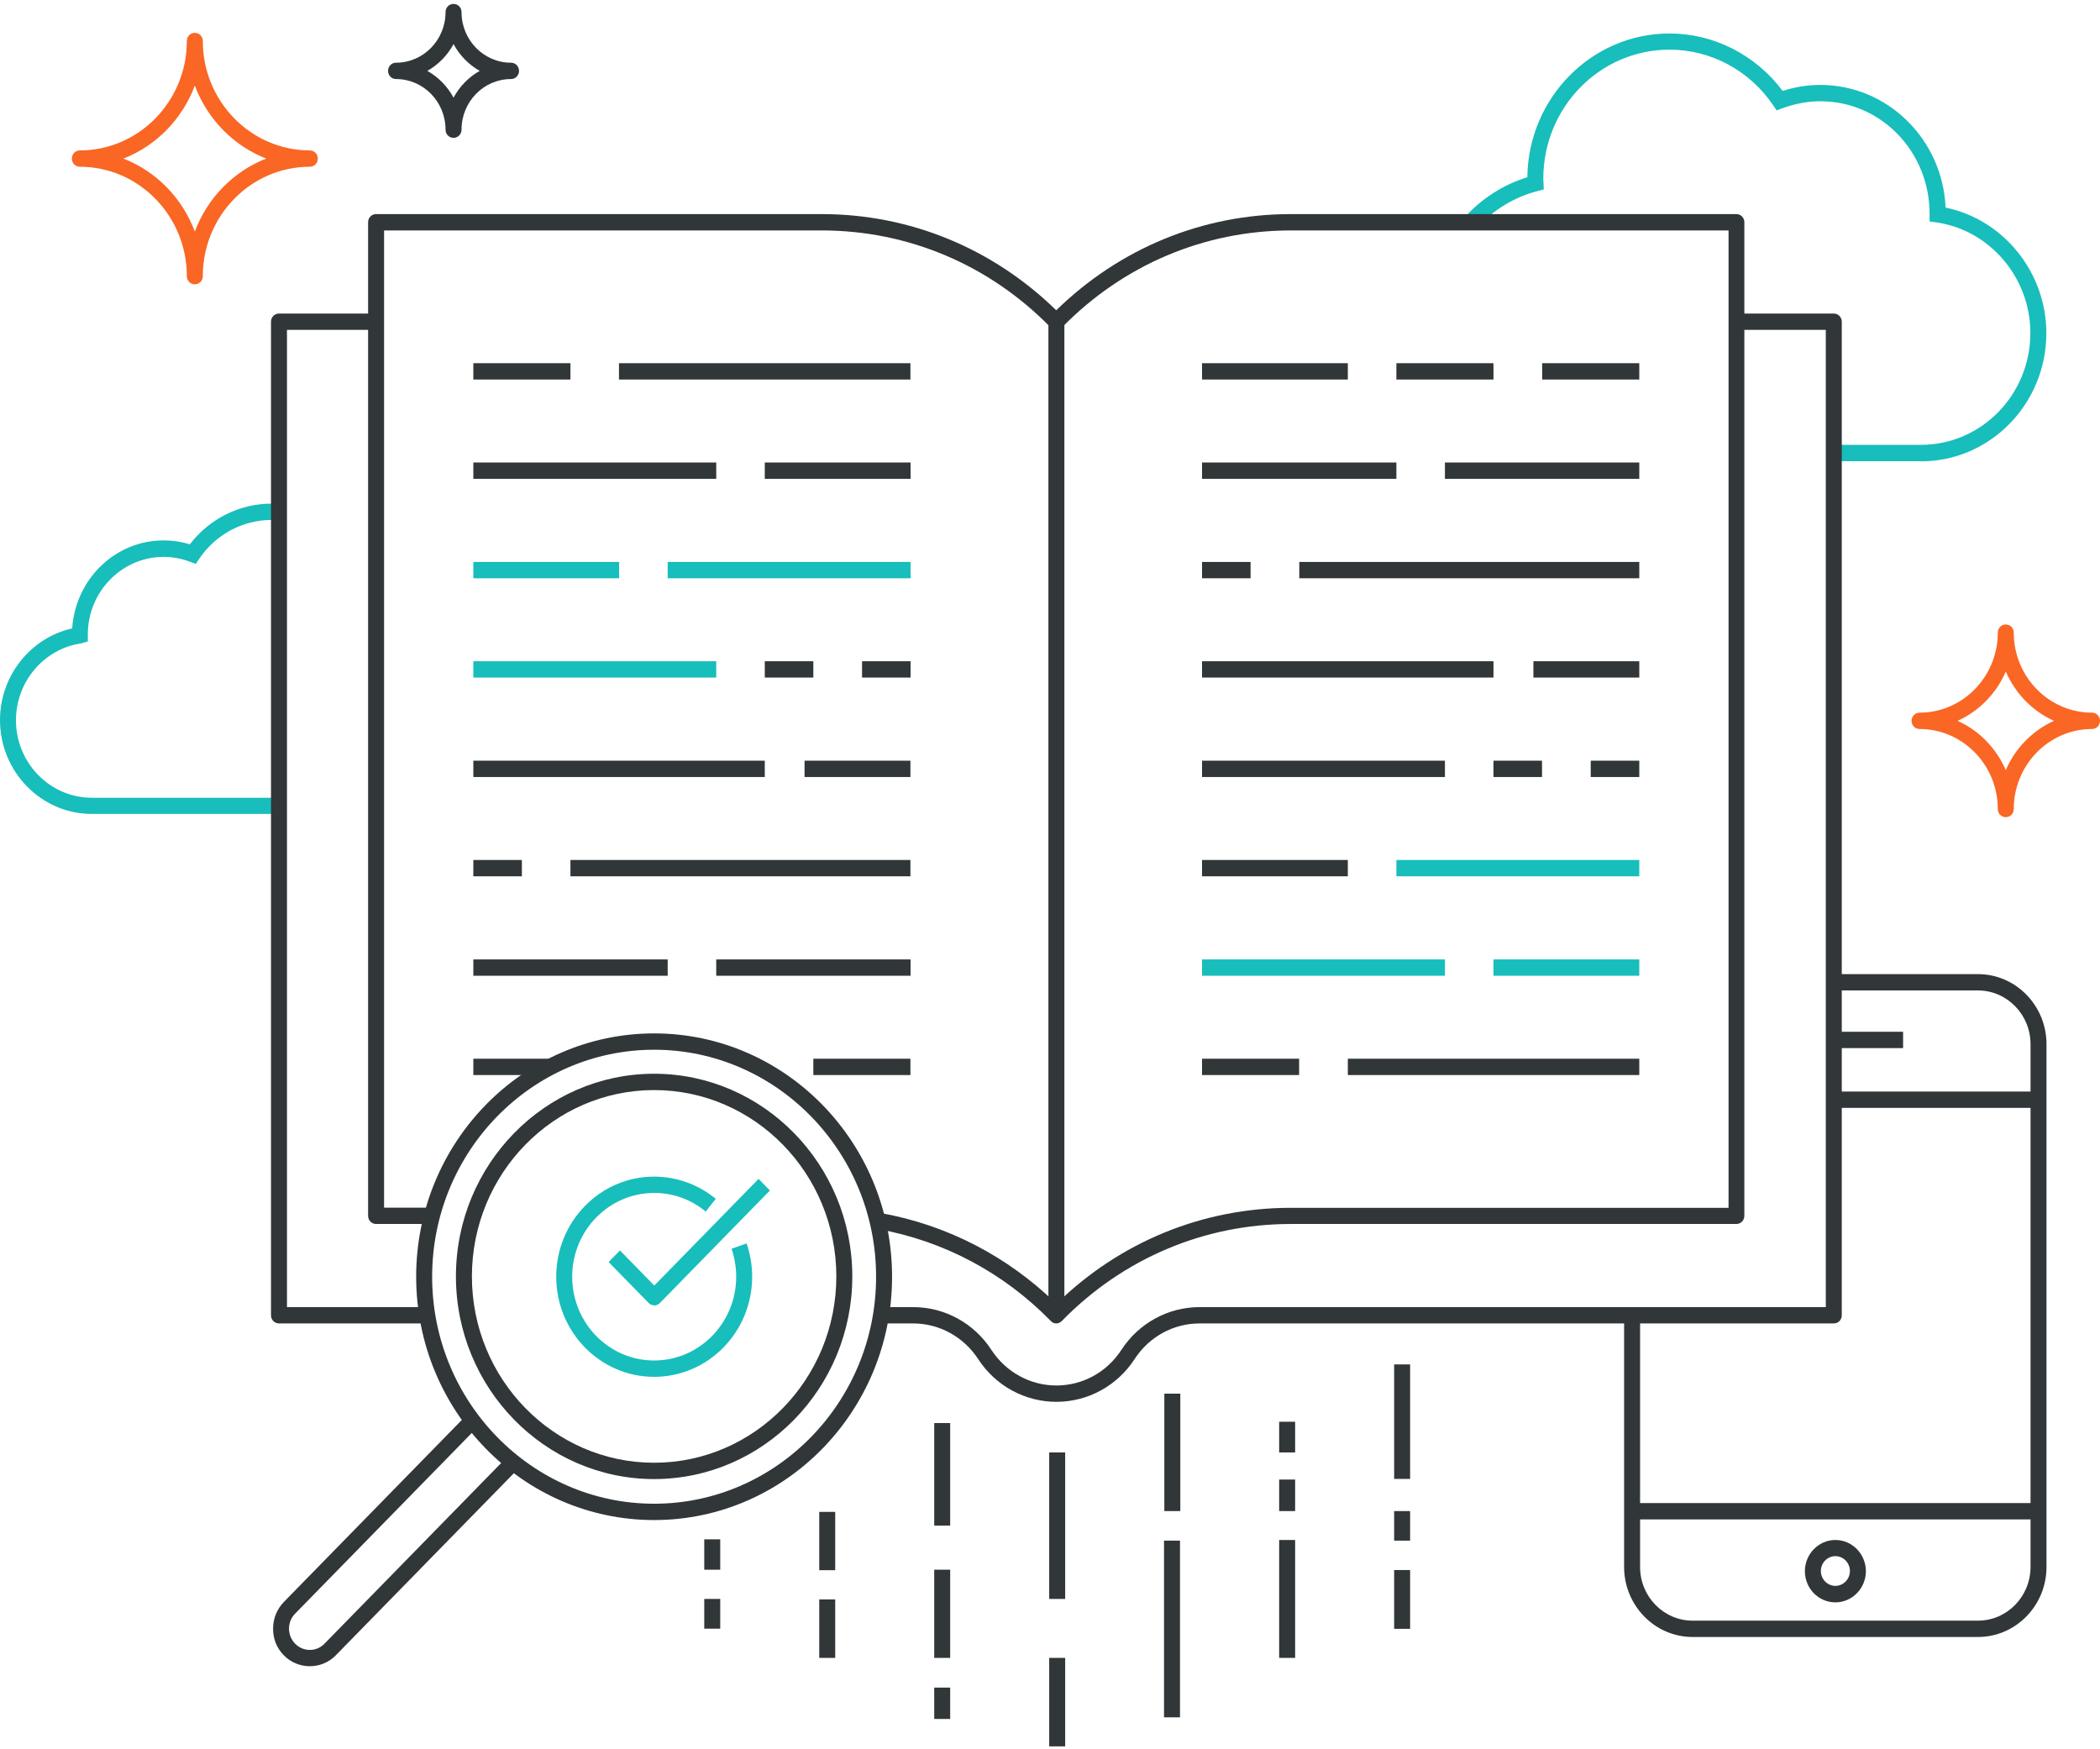 <svg width="395" height="329" viewBox="0 0 395 329" fill="none" xmlns="http://www.w3.org/2000/svg">
<g clip-path="url(#clip0_419_2534)">
<path d="M372.051 307.888H318.373C311.254 307.888 305.487 301.96 305.487 294.711V247.379H308.491V294.711C308.491 300.301 312.936 304.816 318.373 304.816H372.051C377.518 304.816 381.934 300.27 381.934 294.711V196.392C381.934 190.802 377.488 186.287 372.051 186.287H344.837V183.216H372.051C379.17 183.216 384.937 189.144 384.937 196.392V294.711C384.937 301.99 379.14 307.888 372.051 307.888Z" fill="#313638"/>
<path d="M383.465 205.3H344.836V208.371H383.465V205.3Z" fill="#313638"/>
<path d="M383.466 282.701H306.989V285.773H383.466V282.701Z" fill="#313638"/>
<path d="M345.227 301.376C342.043 301.376 339.49 298.734 339.49 295.509C339.49 292.284 342.073 289.643 345.227 289.643C348.381 289.643 350.964 292.284 350.964 295.509C350.964 298.734 348.381 301.376 345.227 301.376ZM345.227 292.684C343.725 292.684 342.494 293.943 342.494 295.479C342.494 297.014 343.725 298.274 345.227 298.274C346.729 298.274 347.96 297.014 347.96 295.479C347.96 293.943 346.729 292.684 345.227 292.684Z" fill="#313638"/>
<path d="M357.963 194.058H344.896V197.129H357.963V194.058Z" fill="#313638"/>
<path d="M361.327 86.74H345.167V83.668H361.327C372.682 83.668 381.903 74.239 381.903 62.629C381.903 52.247 374.304 43.309 364.271 41.834L362.949 41.65V40.299C362.98 28.474 353.758 19.044 342.403 19.044C340 19.044 337.597 19.505 335.254 20.365L334.173 20.764L333.512 19.781C329.067 13.239 321.797 9.338 314.018 9.338C300.921 9.338 290.287 20.211 290.287 33.603L290.378 35.63L289.206 35.937C284.821 37.074 280.886 39.469 277.762 42.879L275.569 40.79C278.783 37.289 282.808 34.709 287.284 33.327C287.464 18.399 299.389 6.297 314.018 6.297C322.368 6.297 330.238 10.321 335.314 17.109C337.627 16.341 340.03 15.973 342.403 15.973C355.049 15.973 365.413 26.231 365.953 39.039C376.827 41.282 384.907 51.203 384.907 62.659C384.907 75.959 374.334 86.77 361.327 86.77V86.74Z" fill="#17BEBB"/>
<path d="M52.476 153.084H17.272C7.75 153.084 0 145.16 0 135.423C0 127.13 5.737 119.943 13.577 118.192C14.208 108.885 21.688 101.637 30.789 101.637C32.441 101.637 34.093 101.882 35.715 102.374C39.41 97.552 45.057 94.726 51.065 94.726V97.797C45.658 97.797 40.581 100.5 37.487 105.077L36.827 106.06L35.745 105.66C34.123 105.046 32.471 104.739 30.789 104.739C22.919 104.739 16.521 111.281 16.521 119.328V120.649L15.229 121.018C8.26 122.031 3.004 128.236 3.004 135.454C3.004 143.501 9.402 150.043 17.272 150.043H52.476V153.115V153.084Z" fill="#17BEBB"/>
<path d="M198.702 263.658C192.784 263.658 187.257 260.648 183.983 255.61C181.25 251.433 176.684 248.915 171.758 248.915H165.69V245.843H171.758C177.675 245.843 183.202 248.853 186.476 253.89C189.21 258.068 193.775 260.586 198.702 260.586C203.628 260.586 208.194 258.098 210.927 253.89C214.201 248.853 219.728 245.843 225.646 245.843H343.425V62.045H326.664V58.973H344.927C345.768 58.973 346.429 59.649 346.429 60.509V247.379C346.429 248.239 345.768 248.915 344.927 248.915H225.646C220.72 248.915 216.154 251.402 213.42 255.61C210.146 260.648 204.619 263.658 198.702 263.658Z" fill="#313638"/>
<path d="M80.352 248.915H52.477C51.635 248.915 50.975 248.239 50.975 247.379V60.509C50.975 59.649 51.635 58.973 52.477 58.973H70.74V62.045H53.978V245.843H80.352V248.915Z" fill="#313638"/>
<path d="M198.702 248.915C198.311 248.915 197.921 248.761 197.65 248.454C188.759 239.362 177.525 233.404 165.149 231.161L165.66 228.151C178.156 230.394 189.54 236.291 198.702 245.229C210.657 233.557 226.247 227.168 242.828 227.168H325.132V43.34H242.828C226.547 43.34 211.258 49.82 199.753 61.584C199.182 62.168 198.191 62.168 197.62 61.584C186.116 49.82 170.826 43.34 154.546 43.34H72.242V227.138H81.133V230.209H70.74C69.899 230.209 69.238 229.534 69.238 228.673V41.804C69.238 40.944 69.899 40.268 70.74 40.268H154.546C171.127 40.268 186.716 46.688 198.672 58.359C210.627 46.688 226.217 40.268 242.798 40.268H326.604C327.445 40.268 328.105 40.944 328.105 41.804V228.673C328.105 229.534 327.445 230.209 326.604 230.209H242.798C226.517 230.209 211.228 236.69 199.723 248.454C199.423 248.761 199.032 248.915 198.672 248.915H198.702Z" fill="#313638"/>
<path d="M200.204 60.509H197.2V247.379H200.204V60.509Z" fill="#313638"/>
<path d="M171.247 68.311H116.427V71.382H171.247V68.311Z" fill="#313638"/>
<path d="M107.296 68.311H89.033V71.382H107.296V68.311Z" fill="#313638"/>
<path d="M171.277 86.986H143.852V90.057H171.277V86.986Z" fill="#313638"/>
<path d="M134.721 86.986H89.033V90.057H134.721V86.986Z" fill="#313638"/>
<path d="M171.277 105.691H125.589V108.762H171.277V105.691Z" fill="#17BEBB"/>
<path d="M116.457 105.691H89.033V108.762H116.457V105.691Z" fill="#17BEBB"/>
<path d="M171.277 124.365H162.146V127.437H171.277V124.365Z" fill="#313638"/>
<path d="M152.984 124.365H143.852V127.437H152.984V124.365Z" fill="#313638"/>
<path d="M134.721 124.365H89.033V127.437H134.721V124.365Z" fill="#17BEBB"/>
<path d="M171.247 143.071H151.332V146.143H171.247V143.071Z" fill="#313638"/>
<path d="M143.852 143.071H89.033V146.143H143.852V143.071Z" fill="#313638"/>
<path d="M171.247 161.746H107.296V164.817H171.247V161.746Z" fill="#313638"/>
<path d="M98.164 161.746H89.033V164.817H98.164V161.746Z" fill="#313638"/>
<path d="M171.277 180.451H134.721V183.522H171.277V180.451Z" fill="#313638"/>
<path d="M125.589 180.451H89.033V183.522H125.589V180.451Z" fill="#313638"/>
<path d="M171.247 199.126H152.984V202.197H171.247V199.126Z" fill="#313638"/>
<path d="M103.811 199.126H89.033V202.197H103.811V199.126Z" fill="#313638"/>
<path d="M308.34 199.126H253.521V202.197H308.34V199.126Z" fill="#313638"/>
<path d="M244.359 199.126H226.096V202.197H244.359V199.126Z" fill="#313638"/>
<path d="M308.34 180.451H280.916V183.522H308.34V180.451Z" fill="#17BEBB"/>
<path d="M271.784 180.451H226.096V183.522H271.784V180.451Z" fill="#17BEBB"/>
<path d="M308.34 161.746H262.652V164.817H308.34V161.746Z" fill="#17BEBB"/>
<path d="M253.521 161.746H226.096V164.817H253.521V161.746Z" fill="#313638"/>
<path d="M308.341 143.071H299.209V146.143H308.341V143.071Z" fill="#313638"/>
<path d="M290.047 143.071H280.916V146.143H290.047V143.071Z" fill="#313638"/>
<path d="M271.784 143.071H226.096V146.143H271.784V143.071Z" fill="#313638"/>
<path d="M308.341 124.365H288.425V127.437H308.341V124.365Z" fill="#313638"/>
<path d="M280.916 124.365H226.096V127.437H280.916V124.365Z" fill="#313638"/>
<path d="M308.341 105.691H244.39V108.762H308.341V105.691Z" fill="#313638"/>
<path d="M235.228 105.691H226.096V108.762H235.228V105.691Z" fill="#313638"/>
<path d="M308.34 86.986H271.784V90.057H308.34V86.986Z" fill="#313638"/>
<path d="M262.652 86.986H226.096V90.057H262.652V86.986Z" fill="#313638"/>
<path d="M308.34 68.311H290.077V71.382H308.34V68.311Z" fill="#313638"/>
<path d="M280.915 68.311H262.652V71.382H280.915V68.311Z" fill="#313638"/>
<path d="M253.521 68.311H226.096V71.382H253.521V68.311Z" fill="#313638"/>
<path d="M36.646 53.476C35.805 53.476 35.145 52.8 35.145 51.94C35.145 40.606 26.103 31.361 15.019 31.361C14.178 31.361 13.517 30.685 13.517 29.825C13.517 28.965 14.178 28.289 15.019 28.289C26.103 28.289 35.145 19.044 35.145 7.71C35.145 6.85 35.805 6.175 36.646 6.175C37.487 6.175 38.148 6.85 38.148 7.71C38.148 19.044 47.19 28.289 58.274 28.289C59.115 28.289 59.776 28.965 59.776 29.825C59.776 30.685 59.115 31.361 58.274 31.361C47.19 31.361 38.148 40.606 38.148 51.94C38.148 52.8 37.487 53.476 36.646 53.476ZM23.219 29.825C29.377 32.221 34.303 37.258 36.646 43.555C38.989 37.258 43.916 32.221 50.073 29.825C43.916 27.429 38.989 22.392 36.646 16.096C34.303 22.392 29.377 27.429 23.219 29.825Z" fill="#FA6624"/>
<path d="M377.278 153.698C376.437 153.698 375.776 153.023 375.776 152.163C375.776 143.87 369.167 137.112 361.057 137.112C360.216 137.112 359.555 136.437 359.555 135.577C359.555 134.717 360.216 134.041 361.057 134.041C369.167 134.041 375.776 127.284 375.776 118.991C375.776 118.131 376.437 117.455 377.278 117.455C378.119 117.455 378.78 118.131 378.78 118.991C378.78 127.284 385.388 134.041 393.498 134.041C394.339 134.041 395 134.717 395 135.577C395 136.437 394.339 137.112 393.498 137.112C385.388 137.112 378.78 143.87 378.78 152.163C378.78 153.023 378.119 153.698 377.278 153.698ZM368.206 135.577C372.261 137.389 375.505 140.737 377.278 144.853C379.05 140.706 382.324 137.389 386.349 135.577C382.294 133.764 379.05 130.417 377.278 126.301C375.505 130.447 372.231 133.764 368.206 135.577Z" fill="#FA6624"/>
<path d="M85.308 25.924C84.467 25.924 83.806 25.249 83.806 24.389C83.806 19.136 79.631 14.867 74.494 14.867C73.653 14.867 72.992 14.191 72.992 13.331C72.992 12.471 73.653 11.795 74.494 11.795C79.631 11.795 83.806 7.526 83.806 2.274C83.806 1.414 84.467 0.738 85.308 0.738C86.149 0.738 86.81 1.414 86.81 2.274C86.81 7.526 90.985 11.795 96.121 11.795C96.963 11.795 97.623 12.471 97.623 13.331C97.623 14.191 96.963 14.867 96.121 14.867C90.985 14.867 86.81 19.136 86.81 24.389C86.81 25.249 86.149 25.924 85.308 25.924ZM80.382 13.331C82.454 14.498 84.166 16.249 85.308 18.368C86.449 16.249 88.161 14.498 90.234 13.331C88.161 12.164 86.449 10.413 85.308 8.294C84.166 10.413 82.454 12.164 80.382 13.331Z" fill="#313638"/>
<path d="M123.036 285.895C98.345 285.895 78.279 265.378 78.279 240.13C78.279 214.883 98.345 194.365 123.036 194.365C147.727 194.365 167.793 214.883 167.793 240.13C167.793 265.378 147.727 285.895 123.036 285.895ZM123.036 197.436C100.027 197.436 81.283 216.603 81.283 240.13C81.283 263.658 100.027 282.824 123.036 282.824C146.045 282.824 164.789 263.658 164.789 240.13C164.789 216.603 146.045 197.436 123.036 197.436Z" fill="#313638"/>
<path d="M58.274 313.385C56.502 313.385 54.73 312.71 53.378 311.327C52.026 309.945 51.365 308.225 51.365 306.321C51.365 304.417 52.086 302.666 53.378 301.314L87.801 266.115L89.934 268.296L55.511 303.495C53.978 305.062 53.978 307.58 55.511 309.147C57.042 310.713 59.505 310.713 61.038 309.147L95.461 273.947L97.594 276.128L63.17 311.327C61.819 312.71 60.046 313.385 58.274 313.385Z" fill="#313638"/>
<path d="M123.036 258.959C112.883 258.959 104.623 250.512 104.623 240.13C104.623 229.749 112.883 221.302 123.036 221.302C127.241 221.302 131.356 222.776 134.631 225.479L132.738 227.875C129.975 225.571 126.61 224.373 123.036 224.373C114.535 224.373 107.626 231.438 107.626 240.13C107.626 248.823 114.535 255.887 123.036 255.887C131.537 255.887 138.475 248.823 138.475 240.13C138.475 238.318 138.175 236.567 137.604 234.878L140.428 233.864C141.119 235.892 141.479 237.98 141.479 240.13C141.479 250.512 133.219 258.959 123.036 258.959Z" fill="#17BEBB"/>
<path d="M123.036 245.505C122.645 245.505 122.255 245.352 121.985 245.045L114.475 237.366L116.608 235.185L123.066 241.789L142.681 221.732L144.813 223.913L124.117 245.075C123.817 245.382 123.426 245.536 123.066 245.536L123.036 245.505Z" fill="#17BEBB"/>
<path d="M123.036 278.186C102.49 278.186 85.759 261.078 85.759 240.069C85.759 219.06 102.49 201.952 123.036 201.952C143.582 201.952 160.313 219.06 160.313 240.069C160.313 261.078 143.582 278.186 123.036 278.186ZM123.036 205.023C104.142 205.023 88.763 220.749 88.763 240.069C88.763 259.389 104.142 275.115 123.036 275.115C141.93 275.115 157.309 259.389 157.309 240.069C157.309 220.749 141.93 205.023 123.036 205.023Z" fill="#313638"/>
<path d="M135.472 289.52H132.468V295.233H135.472V289.52Z" fill="#313638"/>
<path d="M135.472 300.731H132.468V306.321H135.472V300.731Z" fill="#313638"/>
<path d="M178.726 295.233H175.723V311.819H178.726V295.233Z" fill="#313638"/>
<path d="M178.726 267.651H175.723V286.94H178.726V267.651Z" fill="#313638"/>
<path d="M178.726 317.409H175.723V323.306H178.726V317.409Z" fill="#313638"/>
<path d="M265.236 295.294H262.232V306.352H265.236V295.294Z" fill="#313638"/>
<path d="M265.236 284.206H262.232V289.766H265.236V284.206Z" fill="#313638"/>
<path d="M265.236 256.624H262.232V278.155H265.236V256.624Z" fill="#313638"/>
<path d="M243.608 289.643H240.604V311.819H243.608V289.643Z" fill="#313638"/>
<path d="M243.608 278.278H240.604V284.206H243.608V278.278Z" fill="#313638"/>
<path d="M243.608 267.405H240.604V273.179H243.608V267.405Z" fill="#313638"/>
<path d="M221.951 289.766H218.947V322.999H221.951V289.766Z" fill="#313638"/>
<path d="M222.011 262.122H219.007V284.206H222.011V262.122Z" fill="#313638"/>
<path d="M200.353 311.819H197.35V328.466H200.353V311.819Z" fill="#313638"/>
<path d="M200.353 273.179H197.35V300.731H200.353V273.179Z" fill="#313638"/>
<path d="M157.099 284.36H154.095V295.325H157.099V284.36Z" fill="#313638"/>
<path d="M157.099 300.823H154.095V311.819H157.099V300.823Z" fill="#313638"/>
</g>
<defs>
<clipPath id="clip0_419_2534">
<rect width="395" height="327.728" fill="white" transform="translate(0 0.738)"/>
</clipPath>
</defs>
</svg>
